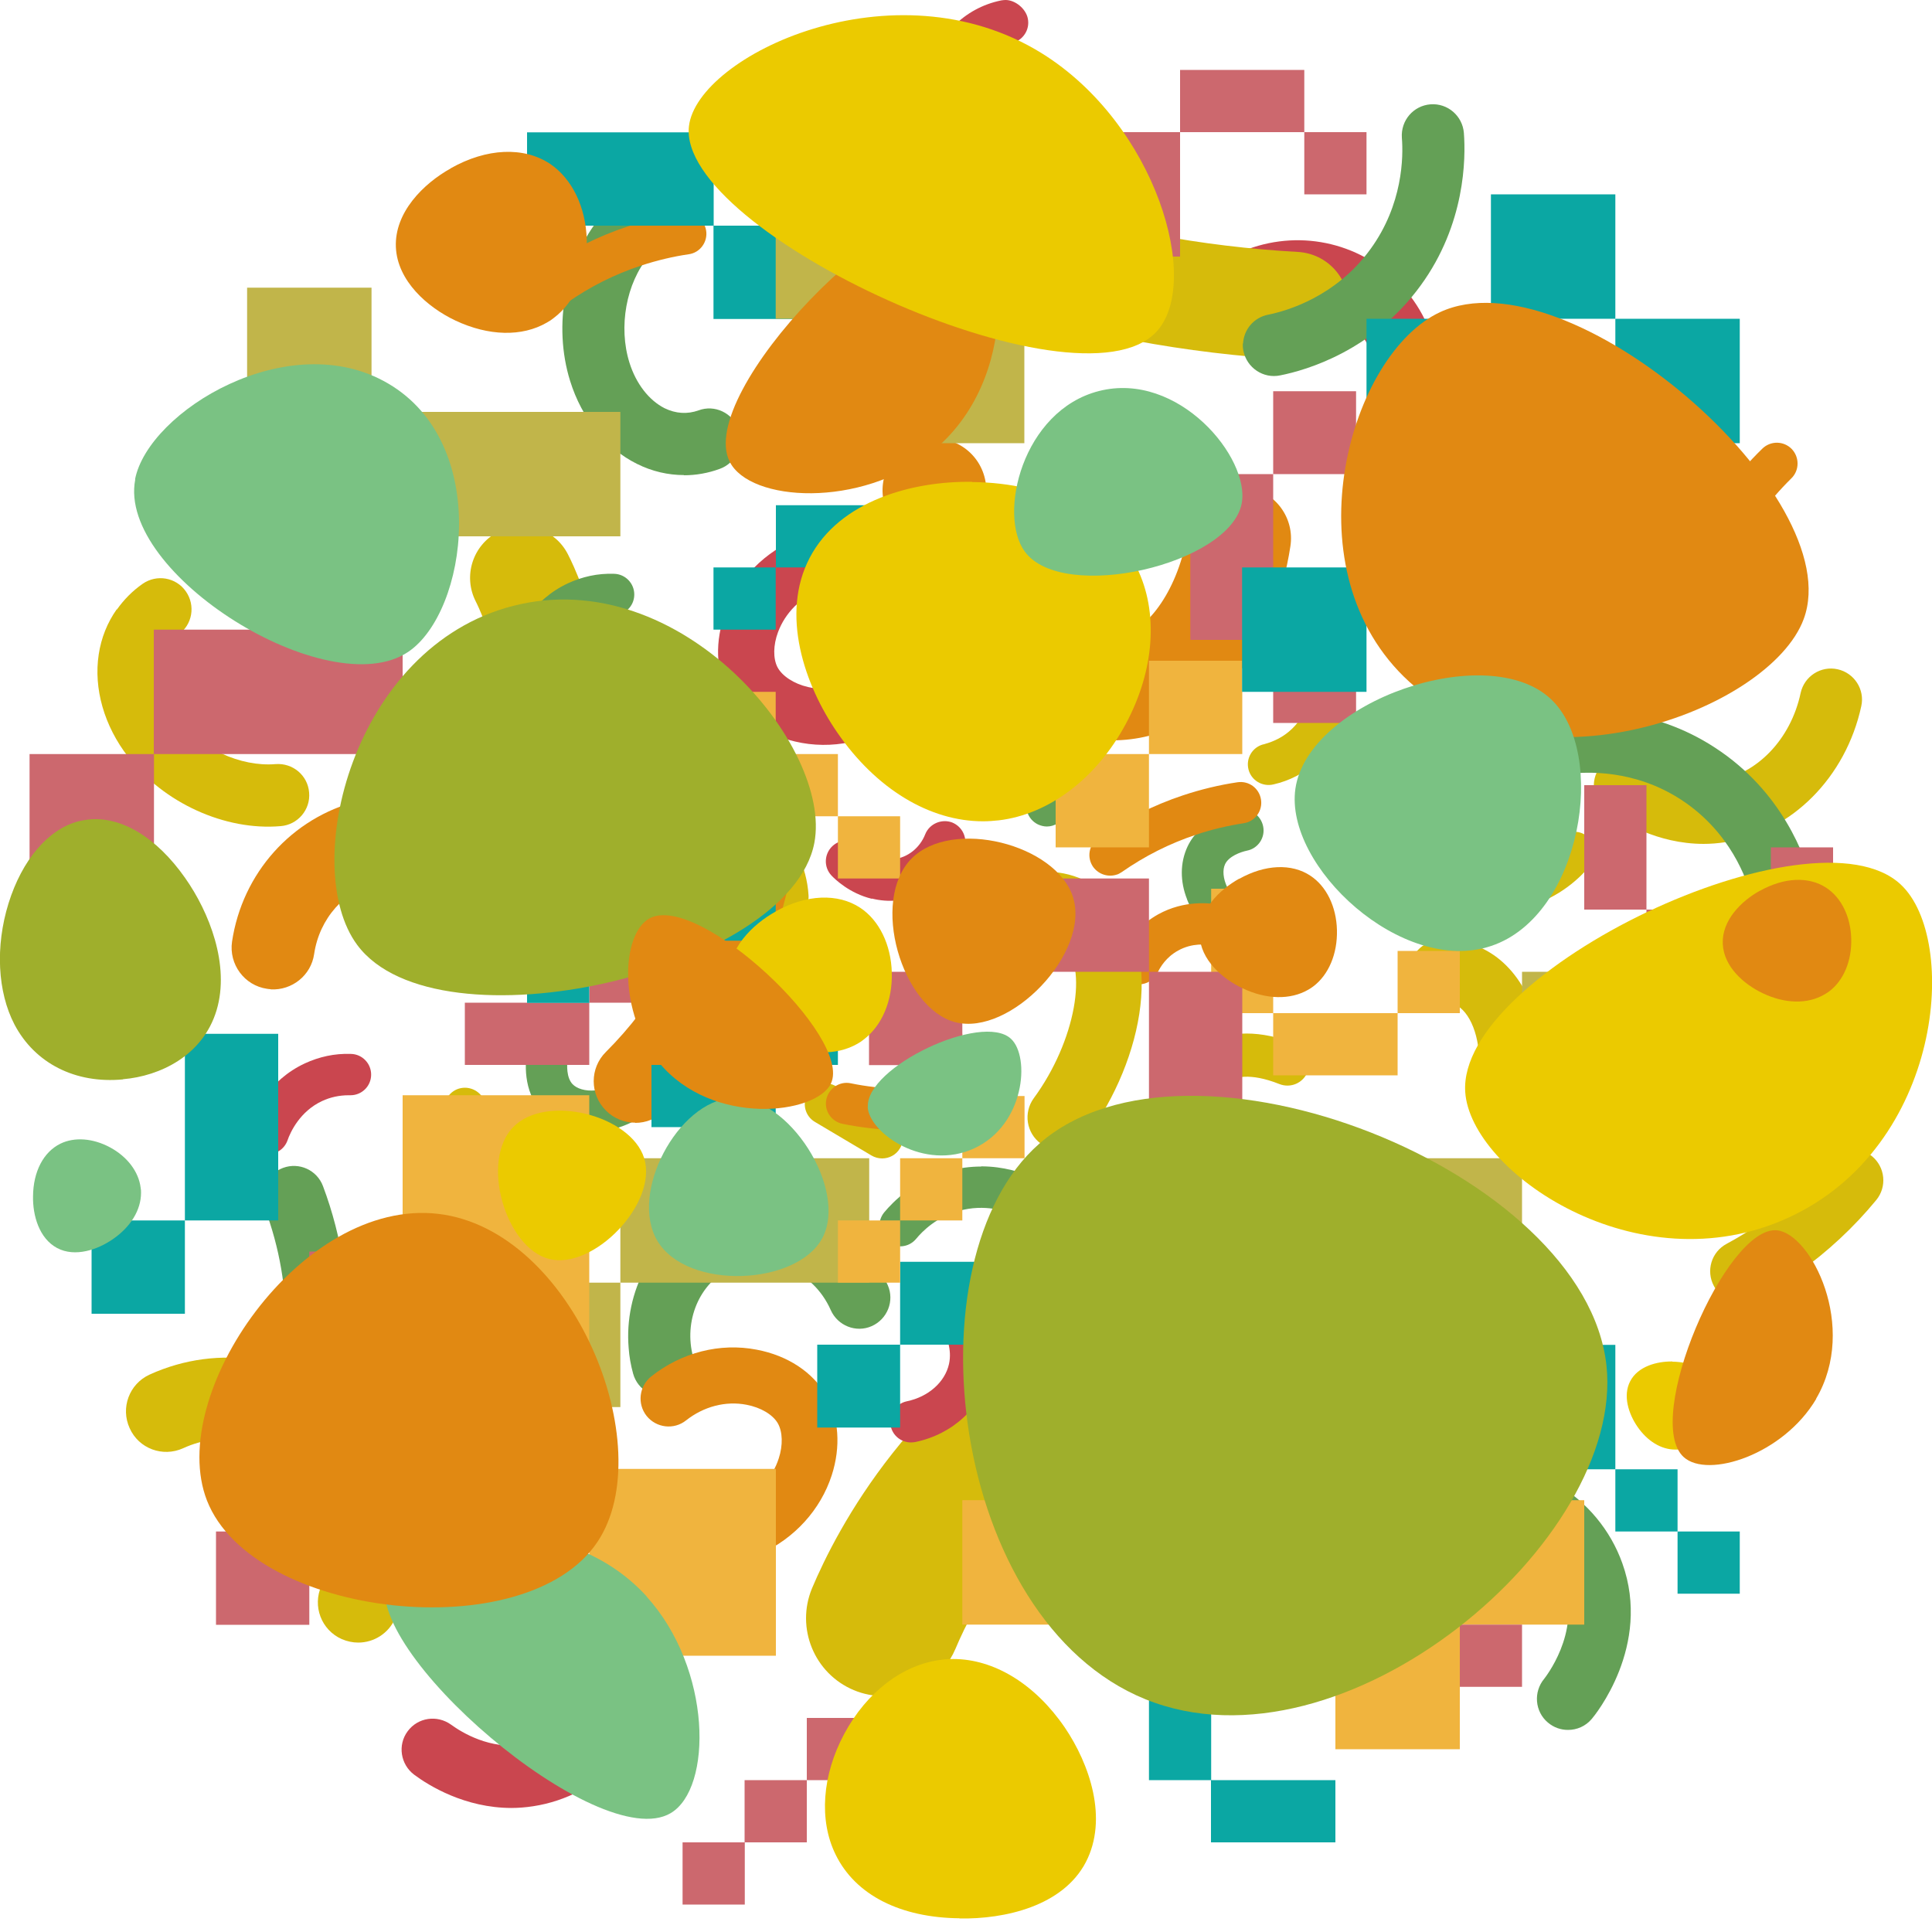 <?xml version="1.0" encoding="UTF-8"?><svg xmlns="http://www.w3.org/2000/svg" viewBox="0 0 100 100"><defs><style>.cls-1{fill:#0ba7a3;}.cls-1,.cls-2,.cls-3,.cls-4,.cls-5,.cls-6,.cls-7,.cls-8,.cls-9,.cls-10,.cls-11,.cls-12{mix-blend-mode:multiply;}.cls-2{fill:#c1b54a;}.cls-3{fill:#9faf2c;}.cls-4{fill:#64a056;}.cls-5{fill:#7ac283;}.cls-6{fill:#e18912;}.cls-13{isolation:isolate;}.cls-8{fill:#cc686e;}.cls-9{fill:#ebca00;}.cls-10{fill:#d6bb0b;}.cls-11{fill:#ca464f;}.cls-12{fill:#f0b43e;}</style></defs><g class="cls-13"><g id="_レイヤー_1"><g class="cls-7"><g class="cls-7"><path class="cls-4" d="M35.41,24.59c-.83,0-1.66-.19-2.44-.58-1.6-.79-2.86-2.36-3.46-4.29-.9-2.88-.26-6.31,1.6-8.53.57-.68,1.59-.77,2.27-.2.68.57.77,1.59.2,2.27-1.17,1.39-1.58,3.66-1,5.51.34,1.09,1.01,1.95,1.82,2.36.58.28,1.17.32,1.76.11.83-.31,1.76.13,2.06.97.3.84-.13,1.76-.97,2.06-.6.22-1.23.33-1.85.33Z"/></g><g class="cls-7"><path class="cls-10" d="M6.04,31.54c-.48.68-.8,1.47-.93,2.33-.27,1.77.28,3.7,1.52,5.3,1.84,2.39,5.02,3.84,7.9,3.59.88-.07,1.55-.85,1.47-1.74-.07-.89-.85-1.54-1.74-1.47-1.81.15-3.9-.81-5.08-2.35-.7-.91-1.02-1.95-.88-2.85.1-.63.41-1.14.93-1.5.73-.51.9-1.51.39-2.24-.51-.73-1.51-.9-2.24-.39-.53.37-.97.82-1.33,1.33Z"/></g><g class="cls-7"><path class="cls-10" d="M45.77,19.13c-.44,0-.85-.27-1.01-.71l-.09-.27c-.12-.34-.18-.55-.42-.89-1.07-1.55-2.56-2.22-3.15-2.44-.56-.2-.84-.82-.64-1.38.2-.56.82-.84,1.38-.64.78.29,2.76,1.17,4.18,3.23.41.59.55,1.01.69,1.42l.08.23c.2.56-.09,1.17-.65,1.37-.12.04-.24.06-.36.06Z"/></g><g class="cls-7"><path class="cls-11" d="M72.38,23.78c-.22,0-.44-.05-.66-.14-.81-.36-1.17-1.32-.81-2.13.72-1.61.36-3.51-.91-4.71-1.21-1.15-3.06-1.46-4.6-.76-.81.37-1.77.01-2.13-.8-.37-.81-.01-1.76.8-2.13,2.77-1.26,5.97-.73,8.16,1.36,2.25,2.14,2.9,5.5,1.62,8.36-.27.6-.85.95-1.47.95Z"/></g><g class="cls-7"><path class="cls-10" d="M18.54,85.02c-.28,0-.57-.06-.85-.18-1.06-.47-1.53-1.71-1.05-2.77.94-2.1.47-4.56-1.18-6.13-1.57-1.5-3.98-1.9-5.98-.98-1.06.48-2.3.02-2.77-1.04-.48-1.05-.02-2.29,1.03-2.77,3.6-1.64,7.76-.95,10.6,1.76,2.92,2.79,3.77,7.15,2.11,10.87-.35.78-1.11,1.24-1.91,1.24Z"/></g><g class="cls-7"><path class="cls-10" d="M21.21,50.02c-1.01,0-1.98-.58-2.44-1.55-.62-1.34-.04-2.94,1.31-3.56,1.23-.57,3.5-1.94,4.81-4.65,2.09-4.32-.02-8.64-.26-9.12-.68-1.32-.16-2.93,1.15-3.61,1.32-.68,2.94-.16,3.61,1.15.61,1.18,3.48,7.39.33,13.91-2.04,4.22-5.5,6.31-7.38,7.19-.37.17-.75.25-1.13.25Z"/></g><g class="cls-7"><path class="cls-10" d="M88.19,43.68c-2.42,0-4.29-1.16-5.04-1.72-.71-.53-.87-1.54-.34-2.25.53-.72,1.53-.86,2.25-.34.55.4,2.01,1.3,3.78,1.04,2.09-.32,3.85-2.14,4.36-4.54.19-.87,1.05-1.42,1.91-1.23.87.19,1.42,1.05,1.23,1.91-.8,3.69-3.62,6.52-7.03,7.04-.39.06-.77.09-1.14.09Z"/></g><g class="cls-7"><path class="cls-11" d="M26.48,93.58c-2.42,0-4.29-1.16-5.04-1.72-.71-.53-.87-1.54-.34-2.25.53-.72,1.53-.86,2.25-.34.55.4,2.01,1.3,3.78,1.04,2.09-.32,3.85-2.14,4.36-4.54.19-.87,1.05-1.42,1.91-1.23.87.19,1.42,1.05,1.23,1.91-.8,3.69-3.62,6.52-7.03,7.04-.39.06-.77.09-1.14.09Z"/></g><g class="cls-7"><path class="cls-6" d="M57.57,38.31c-1.88,0-3.88-.65-5.69-1.89-3.37-2.31-5.62-6.21-6.18-10.71-.18-1.47.86-2.81,2.34-2.99,1.49-.19,2.81.87,2.99,2.34.37,2.97,1.78,5.5,3.88,6.94,1.12.77,2.36,1.11,3.21.89,1.28-.33,2.89-2.34,3.37-5.43.22-1.46,1.6-2.47,3.06-2.24,1.46.23,2.47,1.59,2.24,3.06-.77,5.02-3.66,8.87-7.34,9.81-.6.15-1.23.23-1.87.23Z"/></g><g class="cls-7"><path class="cls-10" d="M67.03,18.61c-.05,0-.1,0-.16,0-2.73-.15-5.47-.48-8.14-.98-4.35-.82-8.63-2.1-12.72-3.81-1.42-.59-2.09-2.23-1.5-3.65.59-1.42,2.22-2.09,3.65-1.5,3.73,1.56,7.63,2.73,11.59,3.47,2.44.46,4.93.76,7.42.9,1.54.08,2.72,1.4,2.63,2.94-.08,1.49-1.31,2.64-2.78,2.64Z"/></g><g class="cls-7"><path class="cls-4" d="M75.62,28.87c.14-.56.4-1.11.84-1.58,1.25-1.32,3.46-1.45,5.12-.32.49.33.61,1,.28,1.49-.33.49-1,.62-1.49.28-.89-.6-1.89-.46-2.36.03-.49.51-.34,1.38-.34,1.42.1.58-.28,1.14-.87,1.24-.58.1-1.14-.29-1.24-.87-.09-.49-.09-1.1.06-1.7Z"/></g><g class="cls-7"><path class="cls-11" d="M76.03,40.54c-.27,0-.54-.1-.75-.3-.42-.41-.43-1.09-.02-1.52.19-.2.52-.61.56-1.18.05-.73-.4-1.48-1.15-1.91-.51-.29-.69-.95-.39-1.46.3-.51.95-.69,1.47-.4,1.45.84,2.33,2.37,2.22,3.92-.09,1.26-.77,2.13-1.17,2.54-.21.22-.49.32-.77.32Z"/></g><g class="cls-7"><path class="cls-6" d="M14.01,51.2c-.06,0-.12-.01-.19-.02-1.17-.17-1.98-1.27-1.81-2.44.53-3.55,3.09-6.41,6.52-7.28,3.68-.94,7.55.61,9.62,3.87.64,1,.34,2.33-.66,2.96-1,.64-2.32.34-2.96-.66-1.05-1.66-3.09-2.48-4.94-2.01-1.75.45-3.06,1.92-3.33,3.76-.16,1.11-1.15,1.89-2.25,1.83Z"/></g><g class="cls-7"><path class="cls-10" d="M40.78,47.48c-.56,0-1.03-.44-1.07-1.01-.12-1.88-1.71-3.37-3.54-3.3-1.7.06-3.15,1.47-3.3,3.21-.05.59-.54,1.04-1.16.98-.59-.05-1.03-.57-.98-1.16.25-2.86,2.56-5.08,5.37-5.17,3.02-.06,5.56,2.29,5.75,5.31.04.59-.41,1.1-1,1.14-.02,0-.04,0-.07,0Z"/></g><g class="cls-7"><path class="cls-10" d="M19.52,66.3c-.45,0-.87-.28-1.02-.73-.19-.56.12-1.17.68-1.36.64-.21,2.25-.9,3.23-2.68.93-1.68.74-3.32.61-3.95-.12-.58.26-1.15.84-1.26.57-.11,1.15.26,1.26.84.17.86.44,3.11-.84,5.41-1.35,2.43-3.55,3.38-4.43,3.67-.11.04-.23.06-.34.06Z"/></g><g class="cls-7"><path class="cls-4" d="M92.24,47.72c-.72,0-1.37-.48-1.56-1.21-.25-.99-1.12-3.46-3.67-5.12-2.41-1.57-4.89-1.45-5.84-1.33-.89.11-1.69-.51-1.8-1.39-.11-.88.51-1.69,1.39-1.8,1.31-.17,4.71-.33,8.01,1.83,3.49,2.27,4.68,5.66,5.03,7.01.22.86-.3,1.74-1.16,1.96-.13.03-.27.05-.4.05Z"/></g><g class="cls-7"><path class="cls-4" d="M64.34,17.78c.04-.72.55-1.34,1.29-1.49,1-.2,3.52-.94,5.3-3.39,1.69-2.32,1.71-4.8,1.63-5.77-.06-.9.6-1.66,1.48-1.73.89-.07,1.66.6,1.73,1.48.1,1.31.08,4.72-2.24,7.9-2.45,3.37-5.9,4.38-7.27,4.65-.87.18-1.72-.39-1.9-1.26-.03-.14-.04-.27-.03-.4Z"/></g><g class="cls-7"><path class="cls-10" d="M45.74,87.79c-.52,0-1.05-.1-1.55-.31-2.05-.86-3.01-3.22-2.16-5.27,1.28-3.04,5.19-10.6,13.97-15.06,9.29-4.72,18.11-3.05,21.47-2.11,2.14.6,3.39,2.82,2.8,4.96-.59,2.14-2.81,3.4-4.95,2.8-2.45-.68-8.89-1.9-15.67,1.54-6.4,3.25-9.26,8.77-10.19,10.99-.65,1.54-2.14,2.47-3.71,2.47Z"/></g><g class="cls-7"><path class="cls-10" d="M77.29,47.19c-1.18,0-2.12-.32-2.68-.57-.54-.24-.79-.88-.54-1.42.24-.54.88-.78,1.42-.54.44.2,1.61.61,2.96.22,1.15-.32,1.87-1.04,2.2-1.44.38-.46,1.05-.52,1.51-.15.46.38.52,1.05.15,1.51-.49.59-1.56,1.66-3.28,2.14-.62.17-1.2.24-1.74.24Z"/></g><g class="cls-7"><path class="cls-10" d="M75.76,28.15c-.55-1.04-.7-2.03-.74-2.63-.04-.59.41-1.1,1-1.14.59-.04,1.1.41,1.14,1,.03.48.21,1.7,1.18,2.73.82.87,1.79,1.17,2.3,1.28.58.12.95.69.83,1.27-.12.58-.69.95-1.27.83-.75-.16-2.2-.61-3.42-1.9-.44-.47-.77-.95-1.02-1.43Z"/></g><g class="cls-7"><path class="cls-4" d="M50.78,60.37c1.18,0,2.12.32,2.68.57.54.24.79.88.54,1.42-.24.54-.88.78-1.42.54-.44-.2-1.61-.61-2.96-.22-1.15.32-1.87,1.04-2.2,1.44-.38.46-1.05.52-1.51.15-.46-.38-.52-1.05-.15-1.51.49-.59,1.56-1.66,3.28-2.14.62-.17,1.2-.24,1.74-.24Z"/></g><g class="cls-7"><path class="cls-4" d="M30.6,58.6c-.98,0-1.89-.34-2.53-1.02-1.05-1.11-.87-2.69-.79-3.15.1-.58.65-.98,1.24-.87.58.1.97.66.87,1.24-.06.33-.07.98.24,1.31.45.48,1.74.54,2.84-.42.44-.39,1.12-.35,1.51.1.39.45.35,1.12-.1,1.51-.98.86-2.18,1.29-3.29,1.29Z"/></g><g class="cls-7"><path class="cls-4" d="M61.44,46.54c-.36-.91-.37-1.88.03-2.73.66-1.38,2.19-1.79,2.64-1.88.58-.12,1.15.25,1.27.84.12.58-.26,1.15-.84,1.26-.33.07-.94.29-1.13.7-.28.59.13,1.82,1.42,2.5.52.27.73.92.46,1.45-.27.53-.92.73-1.45.46-1.15-.6-2-1.56-2.4-2.59Z"/></g><g class="cls-7"><path class="cls-10" d="M78.17,56.93s-.04,0-.07,0c-.89-.04-1.58-.79-1.54-1.67.07-1.57-.46-2.92-1.27-3.28-.18-.08-.4-.11-.64-.1-.89.04-1.64-.64-1.69-1.53-.04-.89.64-1.64,1.53-1.69.75-.03,1.45.09,2.1.37,2.06.9,3.32,3.4,3.2,6.36-.04.86-.75,1.54-1.61,1.54Z"/></g><g class="cls-7"><path class="cls-6" d="M93.42,63.13c-1.96,0-3.79-1.18-4.46-2.98-.42-1.13-.35-2.43.18-3.56.57-1.21,1.59-2.12,2.87-2.55.56-.19,1.17.11,1.36.67.19.56-.11,1.17-.67,1.36-.72.24-1.29.75-1.61,1.43-.29.62-.33,1.31-.11,1.89.42,1.11,1.68,1.78,2.95,1.54.57-.11,1.14.28,1.25.86.11.58-.28,1.14-.86,1.25-.3.06-.59.08-.89.08Z"/></g><g class="cls-7"><path class="cls-4" d="M32.54,69.78c-.25-2.93,1.28-5.81,3.89-7.05,1.63-.77,3.58-.83,5.35-.17,1.88.7,3.36,2.11,4.17,3.96.36.81-.02,1.76-.83,2.12-.81.36-1.76-.02-2.12-.83-.46-1.04-1.29-1.84-2.35-2.23-.96-.36-1.99-.33-2.84.07-1.61.76-2.44,2.73-1.93,4.6.24.84-.27,1.74-1.13,1.98-.86.23-1.74-.27-1.98-1.13-.12-.44-.2-.88-.23-1.32Z"/></g><g class="cls-7"><path class="cls-10" d="M62.54,76.49c-.19,0-.39-.05-.57-.16-1.56-.98-2.49-2.56-2.42-4.12.05-1.12.58-2.2,1.5-3.05,1.1-1,2.63-1.52,4.19-1.46.59.03,1.05.53,1.02,1.12-.03.59-.54,1.06-1.12,1.02-.98-.06-1.97.28-2.64.9-.49.45-.79,1.01-.81,1.55-.03.79.53,1.66,1.42,2.22.5.31.65.98.34,1.48-.2.33-.55.5-.91.5Z"/></g><g class="cls-7"><path class="cls-4" d="M17.78,65.48c.18,1.15.25,2.31.23,3.47-.03,1.6-.26,3.2-.67,4.75-.23.86-1.11,1.37-1.97,1.14-.86-.23-1.37-1.11-1.14-1.97.35-1.31.54-2.65.56-3.99.05-2.16-.32-4.3-1.09-6.36-.31-.84.11-1.76.95-2.07.83-.31,1.76.11,2.07.95.5,1.33.85,2.7,1.06,4.08Z"/></g><g class="cls-7"><path class="cls-4" d="M81.16,89.54c-.37,0-.73-.12-1.04-.38-.68-.57-.76-1.59-.19-2.27.01-.02,1.91-2.37,1.01-4.89-.74-2.06-3-3.41-5.38-3.2-.91.08-1.67-.58-1.74-1.46-.08-.89.58-1.67,1.46-1.75,3.87-.33,7.45,1.85,8.69,5.32,1.54,4.29-1.45,7.91-1.58,8.06-.32.38-.77.57-1.23.57Z"/></g><g class="cls-7"><path class="cls-10" d="M90.39,67.39c-.66.11-1.35-.2-1.68-.83-.42-.78-.13-1.76.66-2.18.65-.35,1.28-.74,1.87-1.17,1.25-.89,2.39-1.95,3.39-3.15.57-.68,1.58-.78,2.27-.21.68.57.78,1.58.21,2.27-1.17,1.42-2.52,2.67-3.99,3.72-.71.5-1.45.97-2.22,1.38-.16.09-.33.14-.5.17Z"/></g><g class="cls-7"><path class="cls-4" d="M27.5,34.89c-.12,0-.25-.02-.37-.07-.56-.2-.84-.82-.64-1.38.25-.69,1.04-2.38,2.91-3.25.74-.34,1.53-.52,2.38-.49.59.01,1.06.5,1.05,1.09-.01.59-.49,1.05-1.07,1.05-.03,0-.06,0-.09,0-.49,0-.95.1-1.38.3-1.14.53-1.64,1.6-1.79,2.04-.16.44-.57.71-1.01.71Z"/></g><g class="cls-7"><path class="cls-10" d="M68.71,34.49c.12-.03.24-.04.37-.03.59.05,1.03.57.98,1.16-.06.73-.38,2.57-1.97,3.89-.63.52-1.34.9-2.17,1.09-.58.14-1.16-.21-1.3-.78-.14-.57.2-1.14.76-1.29.03,0,.06-.01.08-.02.47-.13.89-.34,1.25-.64.97-.81,1.17-1.97,1.21-2.43.04-.46.37-.83.79-.94Z"/></g><g class="cls-7"><path class="cls-11" d="M13.88,59.74c-.12,0-.25-.02-.37-.07-.56-.2-.84-.82-.64-1.38.25-.69,1.04-2.38,2.91-3.25.74-.34,1.53-.52,2.38-.49.59.01,1.06.5,1.05,1.09-.01.59-.49,1.05-1.07,1.05-.03,0-.06,0-.09,0-.49,0-.95.1-1.38.3-1.14.53-1.64,1.6-1.79,2.04-.16.44-.57.71-1.01.71Z"/></g><g class="cls-7"><path class="cls-11" d="M47.15,74.66c-.5,0-.95-.35-1.05-.86-.12-.58.26-1.15.84-1.27,1.11-.23,1.97-.99,2.18-1.93.17-.77-.15-1.46-.3-1.71-.29-.52-.11-1.17.4-1.46.52-.29,1.17-.11,1.46.4.33.59.85,1.79.53,3.24-.39,1.77-1.9,3.17-3.84,3.57-.07.01-.14.02-.22.02Z"/></g><g class="cls-7"><path class="cls-11" d="M52.05,0c.5,0,1.05.45,1.15.96.12.58-.26,1.15-.84,1.27-1.11.23-1.97.99-2.18,1.93-.17.77.15,1.46.3,1.71.29.52.11,1.17-.4,1.46-.52.29-1.17.11-1.46-.4-.33-.59-.85-1.79-.53-3.24.39-1.77,1.79-3.28,3.74-3.67.07-.01.14-.02.22-.02Z"/></g><g class="cls-7"><path class="cls-6" d="M32.88,58.11c-.55,0-1.1-.21-1.52-.63-.84-.84-.84-2.2,0-3.03,1.25-1.25,2.33-2.66,3.19-4.18,1.38-2.44,2.2-5.12,2.46-7.97.1-1.18,1.15-2.06,2.33-1.95,1.18.1,2.05,1.15,1.95,2.33-.31,3.47-1.32,6.73-3,9.71-1.05,1.86-2.36,3.58-3.89,5.1-.42.42-.97.63-1.52.63Z"/></g><g class="cls-7"><path class="cls-4" d="M54.19,42.78c-.16,0-.32-.04-.47-.11-.53-.26-.75-.9-.49-1.44.03-.05.59-1.22.1-2.11-.5-.89-2.03-1.38-3.51-.68-.53.25-1.18.02-1.43-.51s-.02-1.18.51-1.43c2.41-1.13,5.16-.44,6.29,1.58,1,1.79.14,3.73-.05,4.1-.19.38-.57.6-.96.6Z"/></g><g class="cls-7"><path class="cls-4" d="M74.03,45.75c-.65,0-1.29-.07-1.92-.22-.58-.13-1.14-.33-1.68-.58-.54-.25-.77-.89-.52-1.43.25-.54.89-.77,1.43-.52.4.19.83.34,1.26.44.64.15,1.29.2,1.96.14.58-.07,1.11.39,1.16.98.05.59-.39,1.11-.98,1.16-.23.02-.47.03-.7.03Z"/></g><g class="cls-7"><path class="cls-10" d="M45.66,59.96c-.19,0-.38-.05-.55-.15l-2.93-1.74c-.51-.3-.68-.96-.37-1.47.3-.51.96-.68,1.47-.37l2.93,1.74c.51.3.68.96.37,1.47-.2.34-.56.52-.92.52Z"/></g><g class="cls-7"><path class="cls-6" d="M51.1,55.82c.48,0,.91.32,1.04.8.15.57-.19,1.16-.76,1.31-1.61.43-3.26.62-4.91.57-.96-.03-1.92-.14-2.86-.33-.58-.12-.96-.68-.84-1.26s.69-.96,1.26-.84c.82.17,1.66.26,2.5.29,1.46.05,2.88-.12,4.29-.5.09-.02.18-.04.28-.04Z"/></g><g class="cls-7"><path class="cls-6" d="M57.83,45.26c-.45.16-.96.01-1.25-.39-.34-.49-.22-1.15.26-1.49,1.36-.95,2.84-1.7,4.41-2.22.91-.3,1.85-.53,2.8-.67.59-.09,1.13.31,1.22.9s-.32,1.14-.9,1.22c-.83.13-1.65.32-2.45.59-1.39.46-2.67,1.11-3.86,1.94-.08.05-.16.1-.25.13Z"/></g><g class="cls-7"><path class="cls-6" d="M29.09,15.81c-.45.16-.96.01-1.25-.4-.34-.49-.22-1.15.27-1.49,1.37-.95,2.85-1.7,4.42-2.21.91-.3,1.85-.52,2.8-.67.59-.09,1.13.32,1.22.9.09.59-.32,1.14-.9,1.22-.83.12-1.65.32-2.45.58-1.39.46-2.67,1.1-3.86,1.94-.08.05-.16.1-.25.13Z"/></g><g class="cls-7"><path class="cls-11" d="M63,69.21c-.12,0-.24-.02-.36-.06-.97-.35-2.34-1.07-3.42-2.54-1.67-2.29-1.43-4.78-1.25-5.75.11-.58.67-.97,1.25-.86.58.11.97.67.86,1.25-.1.54-.33,2.43.88,4.09.79,1.09,1.85,1.59,2.41,1.79.56.2.85.82.65,1.37-.16.44-.57.71-1.01.71Z"/></g><g class="cls-7"><path class="cls-4" d="M70.67,66.9c-2.34,0-4.32-1.83-4.53-4.19-.05-.59.39-1.11.98-1.16.58-.05,1.11.39,1.16.98.11,1.27,1.12,2.25,2.43,2.23,1.3-.02,2.36-1.11,2.36-2.43,0-.59.48-1.07,1.07-1.07h0c.59,0,1.07.48,1.07,1.07,0,2.48-2.01,4.54-4.47,4.58-.03,0-.05,0-.08,0Z"/></g><g class="cls-7"><path class="cls-6" d="M58.95,50.96c-.16,0-.31-.03-.46-.11-.54-.26-.76-.9-.51-1.43.42-.88,1.12-1.62,1.96-2.09,1.37-.76,2.71-.59,3.23-.49.58.12.95.69.83,1.27s-.69.95-1.27.83c-.28-.06-1.01-.15-1.75.26-.62.34-.93.86-1.06,1.14-.18.38-.57.61-.97.61Z"/></g><g class="cls-7"><path class="cls-11" d="M45.12,46.52c-1.15-.28-1.9-1.01-2.08-1.2-.41-.43-.39-1.11.04-1.52.43-.41,1.11-.39,1.52.04.07.08.73.74,1.66.63.72-.08,1.35-.58,1.63-1.29.22-.55.85-.81,1.39-.61.55.22.83.84.61,1.39-.57,1.46-1.86,2.47-3.38,2.64-.5.06-.97.01-1.38-.09Z"/></g><g class="cls-7"><path class="cls-6" d="M88.94,30.74c-.27.39-.77.57-1.24.41-.56-.2-.85-.81-.66-1.37.55-1.57,1.32-3.04,2.29-4.38.56-.78,1.2-1.51,1.89-2.18.42-.41,1.1-.41,1.52.02.41.43.4,1.11-.02,1.52-.6.59-1.15,1.23-1.65,1.9-.86,1.18-1.52,2.45-2.01,3.83-.03.09-.07.17-.12.25Z"/></g><g class="cls-7"><path class="cls-6" d="M38.78,80.57c-.55,0-1.08-.32-1.32-.85-.33-.73,0-1.59.72-1.92,1.03-.46,1.81-1.31,2.13-2.32.22-.68.2-1.37-.05-1.81-.26-.45-.88-.82-1.62-.96-1.08-.21-2.22.09-3.13.81-.63.5-1.54.39-2.04-.23-.5-.63-.39-1.54.23-2.04,1.57-1.25,3.57-1.76,5.47-1.39,1.59.3,2.9,1.16,3.59,2.36.66,1.15.77,2.66.29,4.14-.58,1.79-1.93,3.27-3.7,4.07-.19.09-.4.13-.59.13Z"/></g><g class="cls-7"><path class="cls-11" d="M42.02,27.7c.55.02,1.07.36,1.28.91.3.74-.06,1.59-.8,1.88-1.05.42-1.86,1.23-2.23,2.23-.25.67-.26,1.36-.03,1.81.24.46.85.86,1.58,1.03,1.07.25,2.22,0,3.16-.68.65-.47,1.55-.33,2.02.32.47.65.33,1.55-.32,2.02-1.62,1.18-3.64,1.61-5.53,1.16-1.58-.37-2.85-1.29-3.49-2.51-.61-1.18-.66-2.69-.12-4.15.65-1.76,2.06-3.19,3.87-3.91.2-.08.4-.11.6-.1Z"/></g><g class="cls-7"><path class="cls-10" d="M67.37,62.08c-.07,0-.14,0-.21-.02-3.28-.63-6.48-2.94-6.18-5.7.11-.98.65-1.83,1.49-2.34,1.17-.7,2.79-.7,4.58,0,.58.23.86.88.63,1.46-.23.58-.88.86-1.46.63-1.56-.62-2.33-.33-2.58-.17-.24.15-.38.37-.41.65-.13,1.21,1.99,2.79,4.37,3.24.61.12,1.01.71.89,1.32-.1.54-.58.91-1.11.91Z"/></g><g class="cls-7"><path class="cls-10" d="M56.05,59.08c.08-.07.15-.15.21-.24,2.95-4.04,4.11-9.85.95-12.58-1.12-.96-2.59-1.34-4.03-1.04-2,.42-3.78,2.09-5.02,4.69-.4.84-.04,1.85.8,2.25.84.4,1.85.04,2.25-.8,1.08-2.28,2.22-2.74,2.66-2.83.42-.09.8.01,1.12.29,1.38,1.19.67,5.09-1.48,8.02-.55.75-.39,1.81.37,2.36.67.49,1.57.41,2.15-.13Z"/></g><g class="cls-7"><rect class="cls-1" x="42.3" y="69.6" width="4.29" height="4.29"/><polygon class="cls-1" points="50.88 65.31 46.59 65.31 46.59 69.6 50.88 69.6 55.17 69.6 55.17 65.31 50.88 65.31"/></g><g class="cls-7"><rect class="cls-12" x="49.81" y="29.37" width="4.83" height="9.66"/><rect class="cls-12" x="54.64" y="39.03" width="4.83" height="4.83"/><rect class="cls-12" x="59.47" y="34.2" width="4.83" height="4.83"/><rect class="cls-12" x="54.64" y="24.54" width="4.83" height="4.83"/></g><g class="cls-7"><g class="cls-7"><rect class="cls-1" x="36.93" y="11.68" width="4.83" height="4.83"/></g><rect class="cls-1" x="27.28" y="6.85" width="9.66" height="4.83"/></g><g class="cls-7"><rect class="cls-8" x="70.2" y="37.42" width="4.29" height="4.29"/><rect class="cls-8" x="65.9" y="33.13" width="4.29" height="4.29"/><rect class="cls-8" x="61.61" y="24.54" width="4.29" height="8.58"/><rect class="cls-8" x="65.9" y="20.25" width="4.29" height="4.29"/></g><g class="cls-7"><rect class="cls-1" x="4.74" y="48.69" width="4.83" height="4.83"/><rect class="cls-1" x="4.74" y="63.17" width="4.83" height="4.83"/><rect class="cls-1" x="9.57" y="53.51" width="4.83" height="9.66"/></g><g class="cls-7"><rect class="cls-2" x="32.11" y="59.95" width="12.88" height="6.44"/><rect class="cls-2" x="25.67" y="66.39" width="6.44" height="6.44"/></g><g class="cls-7"><rect class="cls-1" x="64.29" y="29.37" width="6.44" height="6.44"/><rect class="cls-1" x="83.61" y="16.5" width="6.44" height="6.44"/><rect class="cls-1" x="77.17" y="10.06" width="6.44" height="6.44"/><rect class="cls-1" x="70.73" y="16.5" width="6.44" height="12.88"/></g><g class="cls-7"><rect class="cls-8" x="1.53" y="39.03" width="6.44" height="6.44"/><rect class="cls-8" x="7.96" y="32.59" width="12.88" height="6.44"/></g><g class="cls-7"><rect class="cls-12" x="62.69" y="77.66" width="6.44" height="6.44" transform="translate(131.81 161.75) rotate(180)"/><rect class="cls-12" x="69.12" y="84.09" width="6.44" height="6.44" transform="translate(144.68 174.63) rotate(180)"/><rect class="cls-12" x="75.56" y="77.66" width="6.44" height="6.44" transform="translate(157.56 161.75) rotate(180)"/><rect class="cls-12" x="56.25" y="71.22" width="6.44" height="6.44" transform="translate(118.93 148.87) rotate(180)"/><rect class="cls-12" x="49.81" y="77.66" width="6.44" height="6.44" transform="translate(106.06 161.75) rotate(180)"/></g><g class="cls-7"><rect class="cls-1" x="83.61" y="76.05" width="3.22" height="3.22"/><rect class="cls-1" x="80.39" y="69.61" width="3.22" height="6.44"/><rect class="cls-1" x="86.83" y="79.27" width="3.22" height="3.22"/></g><g class="cls-7"><rect class="cls-12" x="46.59" y="59.95" width="3.22" height="3.22" transform="translate(109.76 13.36) rotate(90)"/><rect class="cls-12" x="43.37" y="63.17" width="3.22" height="3.22" transform="translate(109.76 19.8) rotate(90)"/><rect class="cls-12" x="49.81" y="56.73" width="3.22" height="3.22" transform="translate(109.76 6.92) rotate(90)"/><rect class="cls-12" x="46.59" y="53.51" width="3.22" height="3.22" transform="translate(103.32 6.92) rotate(90)"/></g><g class="cls-7"><rect class="cls-12" x="40.15" y="39.03" width="3.22" height="3.22"/><rect class="cls-12" x="43.37" y="42.25" width="3.22" height="3.22"/><rect class="cls-12" x="36.93" y="35.81" width="3.22" height="3.22"/><rect class="cls-12" x="33.71" y="39.03" width="3.22" height="3.22"/></g><g class="cls-7"><rect class="cls-8" x="38.54" y="92.14" width="3.22" height="3.22" transform="translate(80.3 187.5) rotate(180)"/><rect class="cls-8" x="41.76" y="88.92" width="3.22" height="3.22" transform="translate(86.74 181.06) rotate(180)"/><rect class="cls-8" x="35.32" y="95.36" width="3.22" height="3.22" transform="translate(73.87 193.94) rotate(180)"/><rect class="cls-8" x="44.98" y="92.14" width="3.22" height="3.22" transform="translate(93.18 187.5) rotate(180)"/></g><g class="cls-7"><polygon class="cls-1" points="40.16 29.37 46.6 29.37 46.6 26.15 46.59 26.15 40.16 26.15 40.16 29.37"/><polyline class="cls-1" points="40.15 29.37 36.93 29.37 36.93 32.59 40.15 32.59 40.15 29.37"/><polyline class="cls-1" points="49.81 29.37 46.6 29.37 46.6 32.59 49.81 32.59 49.81 29.37"/></g><g class="cls-7"><polygon class="cls-8" points="85.22 47.08 85.22 40.64 82 40.64 82 47.08 85.22 47.08 85.22 50.3 91.66 50.3 91.66 47.08 85.22 47.08"/><rect class="cls-8" x="91.66" y="43.86" width="3.22" height="3.22"/></g><g class="cls-7"><polygon class="cls-8" points="30.5 51.9 27.28 51.9 24.06 51.9 24.06 55.12 27.28 55.12 30.5 55.12 30.5 51.9 33.71 51.9 33.71 48.69 33.71 45.47 30.5 45.47 30.5 48.69 30.5 51.9"/><rect class="cls-8" x="27.28" y="42.25" width="3.22" height="3.22"/></g><g class="cls-7"><polygon class="cls-1" points="62.69 92.14 69.12 92.14 69.12 95.36 62.68 95.36 62.68 92.14 59.47 92.14 59.47 85.7 62.69 85.7 62.69 92.14"/><rect class="cls-1" x="62.69" y="82.48" width="3.22" height="3.22"/></g><g class="cls-7"><polygon class="cls-1" points="40.15 48.69 40.15 55.12 33.72 55.12 33.72 58.34 40.15 58.34 40.15 55.12 43.37 55.12 43.37 48.69 40.15 48.69"/><rect class="cls-1" x="30.5" y="45.47" width="9.65" height="3.22"/><rect class="cls-1" x="27.28" y="48.69" width="3.22" height="3.22"/></g><g class="cls-7"><polygon class="cls-12" points="65.9 52.44 65.9 46 62.69 46 62.69 52.44 65.9 52.44 65.9 55.66 72.34 55.66 72.34 52.44 65.9 52.44"/><rect class="cls-12" x="72.34" y="49.22" width="3.22" height="3.22"/></g><g class="cls-7"><rect class="cls-8" x="69.12" y="71.22" width="3.22" height="3.22"/><rect class="cls-8" x="72.34" y="74.44" width="3.22" height="9.66"/><rect class="cls-8" x="75.56" y="84.09" width="3.22" height="3.22"/></g><g class="cls-7"><rect class="cls-2" x="46.59" y="16.5" width="6.44" height="6.44" transform="translate(69.52 -30.09) rotate(90)"/><rect class="cls-2" x="36.93" y="6.84" width="12.88" height="6.44" transform="translate(53.43 -33.31) rotate(90)"/></g><g class="cls-7"><rect class="cls-12" x="30.5" y="76.03" width="9.66" height="9.67"/><polygon class="cls-12" points="30.5 56.69 20.84 56.69 20.84 76.03 30.5 76.03 30.5 66.36 30.5 56.69"/></g><g class="cls-7"><rect class="cls-2" x="12.79" y="14.89" width="6.44" height="6.44"/><rect class="cls-2" x="19.23" y="21.32" width="12.88" height="6.44"/></g><g class="cls-7"><polygon class="cls-8" points="61.08 6.84 61.08 13.28 57.86 13.28 57.86 6.84 61.08 6.84 61.08 3.62 67.51 3.62 67.51 6.84 61.08 6.84"/><rect class="cls-8" x="67.51" y="6.84" width="3.22" height="3.22"/></g><g class="cls-7"><g class="cls-7"><rect class="cls-2" x="78.78" y="50.3" width="9.66" height="9.66"/></g><rect class="cls-2" x="59.47" y="59.95" width="19.31" height="9.66"/></g><g class="cls-7"><g class="cls-7"><rect class="cls-8" x="44.98" y="50.3" width="4.83" height="4.83"/><rect class="cls-8" x="59.47" y="50.3" width="4.83" height="9.66"/></g><rect class="cls-8" x="49.81" y="45.47" width="9.66" height="4.83"/></g><g class="cls-7"><g class="cls-7"><rect class="cls-8" x="16.01" y="64.78" width="4.83" height="4.83"/></g><g class="cls-7"><rect class="cls-8" x="20.84" y="69.61" width="4.83" height="4.83"/></g><g class="cls-7"><rect class="cls-8" x="16.01" y="74.44" width="4.83" height="4.83"/></g><g class="cls-7"><rect class="cls-8" x="11.18" y="79.27" width="4.83" height="4.83"/></g></g><path class="cls-9" d="M50.31,24.94c-3.08-.05-6.86.98-8.4,3.93-1.53,2.92-.27,6.59,1.43,9.05,2.01,2.92,4.78,4.59,7.54,4.59.27,0,.54-.02.82-.05,2.6-.31,5.05-2.17,6.56-4.97,1.5-2.78,1.72-5.81.58-8.11-1.35-2.73-4.54-4.39-8.52-4.43Z"/><path class="cls-3" d="M6.37,55.86c1.9-.16,4.13-1.21,4.84-3.57.7-2.34-.38-5.08-1.63-6.85-1.48-2.11-3.32-3.21-5.02-3.02-.17.02-.33.05-.5.09-1.57.41-2.92,2-3.62,4.25-.69,2.23-.57,4.58.31,6.27,1.06,2.01,3.15,3.07,5.61,2.84Z"/><path class="cls-6" d="M64.14,45.48c-1.04.58-2.1,1.64-2.05,2.93.05,1.27,1.18,2.25,2.22,2.74,1.23.59,2.48.61,3.4.08.09-.05.18-.11.26-.17.8-.6,1.26-1.69,1.23-2.92-.03-1.22-.55-2.27-1.37-2.81-.97-.65-2.36-.59-3.69.16Z"/><path class="cls-9" d="M40.15,47.18c-1.23.68-2.49,1.95-2.43,3.48.06,1.51,1.4,2.67,2.64,3.26,1.46.7,2.94.73,4.03.1.11-.06.21-.13.31-.21.95-.72,1.5-2.01,1.46-3.47-.04-1.44-.65-2.7-1.63-3.35-1.16-.77-2.8-.7-4.39.19Z"/><path class="cls-6" d="M23.34,8.71c-1.44.8-2.92,2.29-2.85,4.07.07,1.76,1.64,3.13,3.08,3.81,1.72.81,3.45.85,4.73.11.13-.07.25-.15.36-.24,1.12-.84,1.76-2.36,1.71-4.06-.05-1.69-.76-3.15-1.9-3.92-1.36-.9-3.28-.82-5.14.23Z"/><path class="cls-9" d="M86.56,70.47c-.8-.01-1.78.25-2.18,1.02-.4.76-.07,1.71.37,2.35.52.76,1.24,1.19,1.96,1.19.07,0,.14,0,.21-.01.67-.08,1.31-.56,1.7-1.29.39-.72.45-1.51.15-2.1-.35-.71-1.18-1.14-2.21-1.15Z"/><path class="cls-5" d="M1.71,61.92c-.02.98.31,2.18,1.25,2.68.93.49,2.1.08,2.88-.46.93-.64,1.46-1.52,1.46-2.4,0-.09,0-.17-.02-.26-.1-.83-.69-1.61-1.58-2.09-.89-.48-1.85-.55-2.58-.19-.87.43-1.4,1.44-1.41,2.72Z"/><path class="cls-9" d="M49.66,99.3c2.36.04,5.35-.64,6.54-2.91,1.17-2.25.2-5.08-1.09-6.98-1.54-2.25-3.66-3.54-5.77-3.54-.21,0-.42.01-.62.04-1.99.24-3.86,1.67-5.02,3.83-1.15,2.14-1.32,4.48-.45,6.25,1.03,2.11,3.37,3.27,6.42,3.3Z"/><path class="cls-9" d="M33.34,59.94c.73,2.34-2.63,5.82-4.93,5.22-2.24-.58-3.58-5.08-1.83-6.84,1.7-1.71,6.06-.6,6.76,1.62Z"/><path class="cls-5" d="M37.88,56.83c2.94-.18,6.03,4.75,4.68,7.26-1.32,2.45-6.96,2.71-8.52.16-1.51-2.48,1.05-7.25,3.84-7.42Z"/><path class="cls-6" d="M55.54,46.44c.9,2.89-3.26,7.2-6.09,6.47-2.77-.72-4.43-6.28-2.27-8.47,2.1-2.12,7.5-.74,8.36,2Z"/><path class="cls-6" d="M72.65,35.01c6.52,6.42,18.96,1.78,20.71-2.97,2.35-6.35-12.17-18.99-18.83-15.88-4.63,2.16-7.8,13.01-1.88,18.85Z"/><path class="cls-3" d="M18.49,48.91c-3-4.04-.27-15.42,8.07-17.55,8.67-2.22,16.54,7.3,15.59,12.27-1.28,6.67-19.51,10.88-23.66,5.28Z"/><path class="cls-6" d="M48.2,23.41c-3.66,2.91-9.38,2.58-10.43.49-1.81-3.57,8.84-14.49,12.16-12.85,2.21,1.09,2.99,8.6-1.73,12.36Z"/><path class="cls-6" d="M34.12,55.01c-2.14-2.58-1.98-6.69-.49-7.48,2.53-1.34,10.51,6.14,9.38,8.55-.75,1.6-6.13,2.26-8.89-1.07Z"/><path class="cls-6" d="M94.01,72.4c-1.7,2.89-5.61,4.15-6.86,3.02-2.13-1.92,2.18-11.98,4.82-11.74,1.76.16,4.22,4.99,2.03,8.72Z"/><path class="cls-5" d="M33.47,82.64c3.39,3.74,3.42,9.93,1.24,11.21-3.72,2.19-16.22-8.54-14.67-12.23,1.02-2.45,9.07-3.8,13.44,1.02Z"/><path class="cls-9" d="M53.91,2.75c5.94,3.68,8.33,11.9,5.93,14.44-4.11,4.33-24.82-5.16-24.18-10.66.43-3.65,10.6-8.52,18.25-3.78Z"/><path class="cls-5" d="M44.92,57.3c-.13-2.06,5.92-4.93,7.41-3.53,1,.93.72,4.46-1.91,5.67-2.58,1.19-5.42-.78-5.51-2.14Z"/><path class="cls-9" d="M75.84,56.52c-.41-6.26,17.99-14.99,22.54-10.74,3.04,2.83,2.19,13.56-5.8,17.24-7.84,3.61-16.47-2.37-16.74-6.5Z"/><path class="cls-5" d="M53.05,28.56c-1.42-1.92-.13-7.31,3.83-8.32,4.11-1.05,7.84,3.46,7.39,5.82-.61,3.16-9.25,5.16-11.22,2.5Z"/><path class="cls-5" d="M6.99,24.81c.69-3.53,7.97-7.97,13.1-4.96,5.33,3.12,4.11,11.82,1.04,13.89-4.12,2.77-15.08-4.04-14.13-8.92Z"/><path class="cls-6" d="M10.71,77.66c-2.13-5.48,4.87-15.67,11.98-14.83,7,.83,11.5,12.07,8.24,16.97-3.67,5.53-17.85,3.95-20.22-2.14Z"/><path class="cls-5" d="M80.28,36.19c2.95,2.78,1.59,11.2-3.09,12.77-4.6,1.55-10.72-4.12-10.14-8.14.66-4.53,9.95-7.73,13.23-4.63Z"/><path class="cls-6" d="M91.08,46.11c-.97.54-1.96,1.54-1.91,2.74.05,1.19,1.1,2.1,2.07,2.56,1.15.55,2.32.57,3.18.07.08-.05.17-.1.25-.16.75-.56,1.18-1.58,1.15-2.73-.03-1.14-.51-2.12-1.28-2.63-.91-.61-2.2-.55-3.45.15Z"/><path class="cls-3" d="M83.15,70.67c.98,9.07-13.59,21.45-23.87,17.28-10.12-4.11-12.33-22.75-5.49-28.75,7.71-6.77,28.27,1.39,29.36,11.48Z"/></g></g></g></svg>